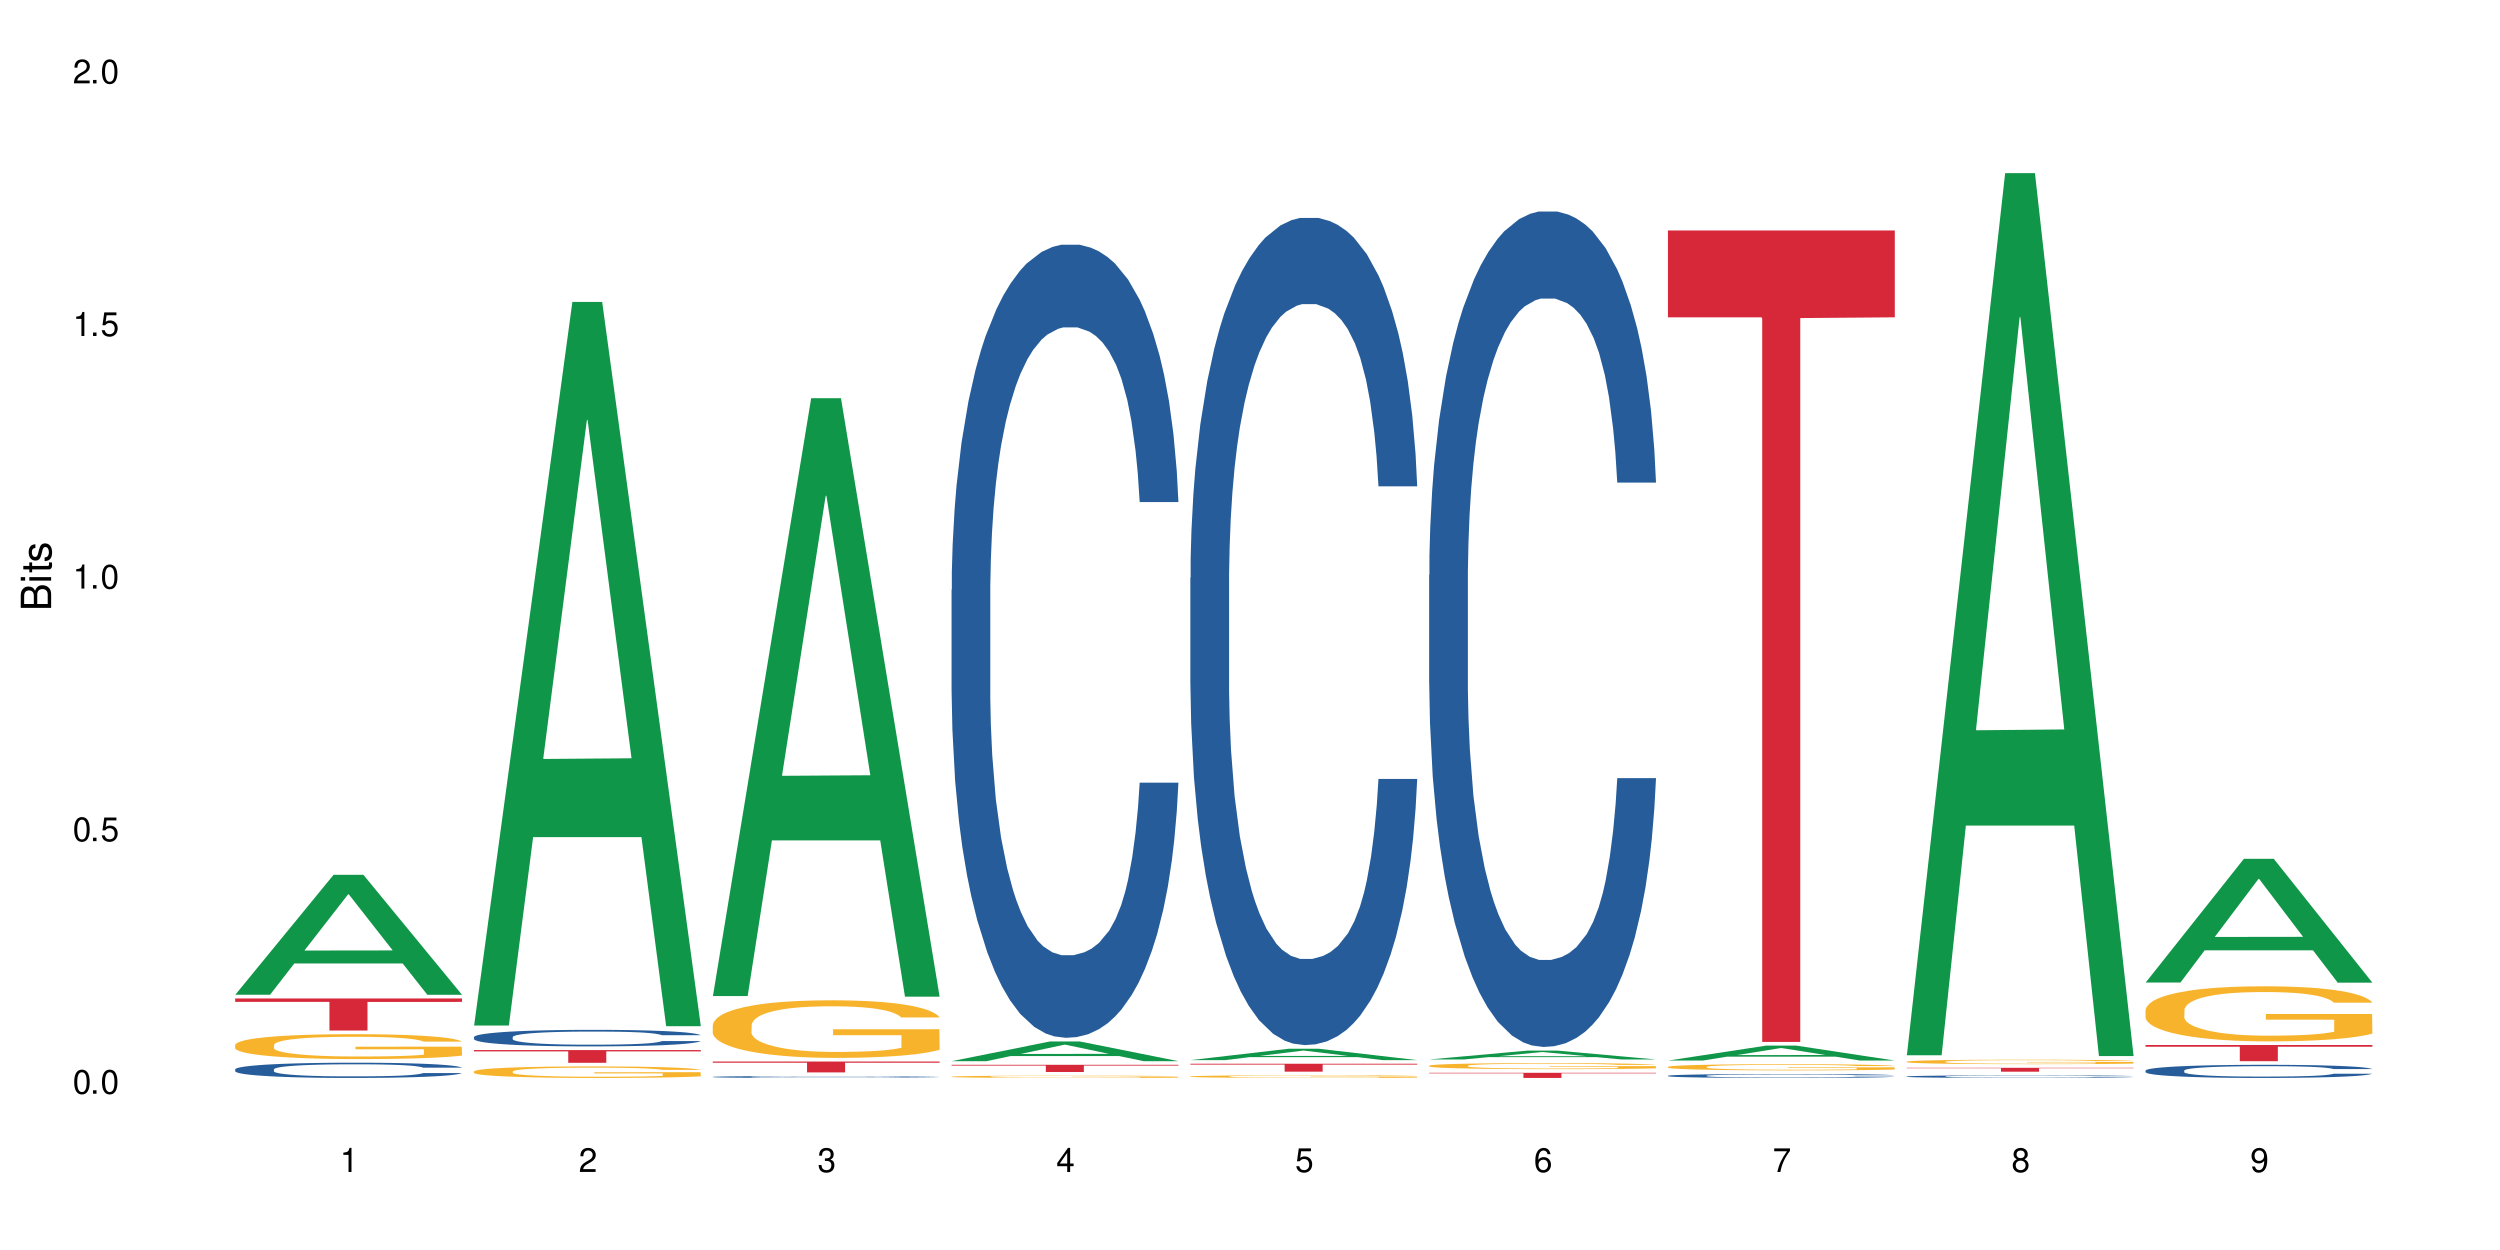 <?xml version="1.0" encoding="UTF-8"?>
<svg xmlns="http://www.w3.org/2000/svg" xmlns:xlink="http://www.w3.org/1999/xlink" width="720" height="360" viewBox="0 0 720 360">
<defs>
<g>
<g id="glyph-0-0">
</g>
<g id="glyph-0-1">
<path d="M 2.641 -6.938 C 2 -6.938 1.422 -6.656 1.078 -6.172 C 0.641 -5.562 0.406 -4.641 0.406 -3.359 C 0.406 -1.016 1.188 0.219 2.641 0.219 C 4.078 0.219 4.859 -1.016 4.859 -3.297 C 4.859 -4.641 4.656 -5.547 4.203 -6.172 C 3.844 -6.656 3.281 -6.938 2.641 -6.938 Z M 2.641 -6.188 C 3.547 -6.188 4 -5.25 4 -3.375 C 4 -1.406 3.562 -0.484 2.625 -0.484 C 1.734 -0.484 1.281 -1.438 1.281 -3.344 C 1.281 -5.25 1.734 -6.188 2.641 -6.188 Z M 2.641 -6.188 "/>
</g>
<g id="glyph-0-2">
<path d="M 1.828 -1 L 0.828 -1 L 0.828 0 L 1.828 0 Z M 1.828 -1 "/>
</g>
<g id="glyph-0-3">
<path d="M 4.562 -6.797 L 1.062 -6.797 L 0.547 -3.094 L 1.328 -3.094 C 1.719 -3.562 2.047 -3.734 2.578 -3.734 C 3.484 -3.734 4.062 -3.109 4.062 -2.094 C 4.062 -1.125 3.484 -0.531 2.578 -0.531 C 1.828 -0.531 1.375 -0.906 1.188 -1.672 L 0.328 -1.672 C 0.453 -1.109 0.547 -0.844 0.75 -0.594 C 1.125 -0.078 1.828 0.219 2.594 0.219 C 3.969 0.219 4.922 -0.781 4.922 -2.219 C 4.922 -3.562 4.031 -4.484 2.719 -4.484 C 2.25 -4.484 1.859 -4.359 1.469 -4.062 L 1.734 -5.969 L 4.562 -5.969 Z M 4.562 -6.797 "/>
</g>
<g id="glyph-0-4">
<path d="M 2.484 -4.938 L 2.484 0 L 3.328 0 L 3.328 -6.938 L 2.766 -6.938 C 2.469 -5.875 2.281 -5.734 0.984 -5.562 L 0.984 -4.938 Z M 2.484 -4.938 "/>
</g>
<g id="glyph-0-5">
<path d="M 4.859 -0.828 L 1.281 -0.828 C 1.359 -1.406 1.672 -1.781 2.5 -2.281 L 3.469 -2.828 C 4.406 -3.344 4.906 -4.062 4.906 -4.906 C 4.906 -5.484 4.672 -6.031 4.266 -6.406 C 3.859 -6.766 3.375 -6.938 2.719 -6.938 C 1.859 -6.938 1.219 -6.625 0.844 -6.031 C 0.609 -5.672 0.5 -5.234 0.484 -4.531 L 1.328 -4.531 C 1.359 -5.016 1.406 -5.281 1.531 -5.516 C 1.75 -5.938 2.188 -6.203 2.703 -6.203 C 3.469 -6.203 4.031 -5.641 4.031 -4.891 C 4.031 -4.344 3.719 -3.859 3.125 -3.516 L 2.234 -3 C 0.812 -2.172 0.406 -1.531 0.328 -0.016 L 4.859 -0.016 Z M 4.859 -0.828 "/>
</g>
<g id="glyph-0-6">
<path d="M 2.125 -3.188 L 2.578 -3.188 C 3.5 -3.188 3.984 -2.766 3.984 -1.922 C 3.984 -1.062 3.469 -0.531 2.594 -0.531 C 1.656 -0.531 1.203 -1 1.156 -2.016 L 0.312 -2.016 C 0.344 -1.453 0.438 -1.094 0.609 -0.781 C 0.953 -0.109 1.625 0.219 2.547 0.219 C 3.953 0.219 4.859 -0.625 4.859 -1.938 C 4.859 -2.828 4.516 -3.297 3.703 -3.594 C 4.344 -3.844 4.656 -4.328 4.656 -5.031 C 4.656 -6.219 3.875 -6.938 2.578 -6.938 C 1.203 -6.938 0.484 -6.172 0.453 -4.703 L 1.297 -4.703 C 1.312 -5.125 1.344 -5.359 1.453 -5.578 C 1.641 -5.969 2.062 -6.203 2.594 -6.203 C 3.344 -6.203 3.797 -5.75 3.797 -5 C 3.797 -4.516 3.609 -4.219 3.25 -4.047 C 3.016 -3.953 2.703 -3.922 2.125 -3.906 Z M 2.125 -3.188 "/>
</g>
<g id="glyph-0-7">
<path d="M 3.141 -1.672 L 3.141 0 L 3.984 0 L 3.984 -1.672 L 4.984 -1.672 L 4.984 -2.438 L 3.984 -2.438 L 3.984 -6.938 L 3.359 -6.938 L 0.266 -2.578 L 0.266 -1.672 Z M 3.141 -2.438 L 1 -2.438 L 3.141 -5.5 Z M 3.141 -2.438 "/>
</g>
<g id="glyph-0-8">
<path d="M 4.781 -5.125 C 4.609 -6.266 3.891 -6.938 2.844 -6.938 C 2.094 -6.938 1.422 -6.578 1.031 -5.953 C 0.594 -5.266 0.406 -4.422 0.406 -3.172 C 0.406 -2 0.578 -1.25 0.984 -0.641 C 1.359 -0.078 1.953 0.219 2.703 0.219 C 3.984 0.219 4.922 -0.75 4.922 -2.094 C 4.922 -3.375 4.062 -4.281 2.844 -4.281 C 2.172 -4.281 1.641 -4.031 1.281 -3.516 C 1.281 -5.234 1.828 -6.188 2.797 -6.188 C 3.391 -6.188 3.797 -5.797 3.938 -5.125 Z M 2.734 -3.531 C 3.547 -3.531 4.062 -2.953 4.062 -2.031 C 4.062 -1.156 3.484 -0.531 2.703 -0.531 C 1.922 -0.531 1.328 -1.188 1.328 -2.078 C 1.328 -2.938 1.906 -3.531 2.734 -3.531 Z M 2.734 -3.531 "/>
</g>
<g id="glyph-0-9">
<path d="M 4.984 -6.797 L 0.438 -6.797 L 0.438 -5.969 L 4.109 -5.969 C 2.5 -3.656 1.828 -2.234 1.328 0 L 2.219 0 C 2.594 -2.172 3.453 -4.047 4.984 -6.094 Z M 4.984 -6.797 "/>
</g>
<g id="glyph-0-10">
<path d="M 3.75 -3.656 C 4.469 -4.094 4.688 -4.438 4.688 -5.078 C 4.688 -6.172 3.844 -6.938 2.641 -6.938 C 1.438 -6.938 0.594 -6.172 0.594 -5.094 C 0.594 -4.438 0.812 -4.094 1.516 -3.656 C 0.734 -3.266 0.359 -2.703 0.359 -1.922 C 0.359 -0.656 1.281 0.219 2.641 0.219 C 3.984 0.219 4.922 -0.656 4.922 -1.922 C 4.922 -2.703 4.531 -3.266 3.75 -3.656 Z M 2.641 -6.188 C 3.359 -6.188 3.812 -5.75 3.812 -5.062 C 3.812 -4.406 3.344 -3.984 2.641 -3.984 C 1.922 -3.984 1.453 -4.406 1.453 -5.078 C 1.453 -5.75 1.922 -6.188 2.641 -6.188 Z M 2.641 -3.266 C 3.484 -3.266 4.062 -2.719 4.062 -1.906 C 4.062 -1.078 3.484 -0.531 2.625 -0.531 C 1.797 -0.531 1.219 -1.094 1.219 -1.906 C 1.219 -2.719 1.781 -3.266 2.641 -3.266 Z M 2.641 -3.266 "/>
</g>
<g id="glyph-0-11">
<path d="M 0.516 -1.578 C 0.672 -0.453 1.406 0.219 2.438 0.219 C 3.188 0.219 3.859 -0.141 4.266 -0.766 C 4.688 -1.453 4.891 -2.297 4.891 -3.547 C 4.891 -4.719 4.703 -5.453 4.312 -6.078 C 3.938 -6.641 3.344 -6.938 2.594 -6.938 C 1.297 -6.938 0.359 -5.969 0.359 -4.625 C 0.359 -3.344 1.234 -2.453 2.453 -2.453 C 3.094 -2.453 3.578 -2.672 4.016 -3.203 C 4 -1.484 3.469 -0.531 2.5 -0.531 C 1.906 -0.531 1.484 -0.906 1.359 -1.578 Z M 2.578 -6.203 C 3.375 -6.203 3.969 -5.531 3.969 -4.641 C 3.969 -3.797 3.391 -3.188 2.547 -3.188 C 1.734 -3.188 1.234 -3.766 1.234 -4.688 C 1.234 -5.562 1.797 -6.203 2.578 -6.203 Z M 2.578 -6.203 "/>
</g>
<g id="glyph-1-0">
</g>
<g id="glyph-1-1">
<path d="M 0 -0.953 L 0 -4.891 C 0 -5.719 -0.234 -6.344 -0.734 -6.797 C -1.188 -7.234 -1.812 -7.469 -2.5 -7.469 C -3.547 -7.469 -4.188 -7 -4.625 -5.875 C -4.984 -6.688 -5.625 -7.094 -6.531 -7.094 C -7.172 -7.094 -7.734 -6.859 -8.141 -6.391 C -8.562 -5.922 -8.75 -5.344 -8.75 -4.5 L -8.75 -0.953 Z M -4.984 -2.062 L -7.766 -2.062 L -7.766 -4.219 C -7.766 -4.844 -7.688 -5.203 -7.453 -5.5 C -7.219 -5.812 -6.859 -5.969 -6.375 -5.969 C -5.891 -5.969 -5.531 -5.812 -5.297 -5.5 C -5.062 -5.203 -4.984 -4.844 -4.984 -4.219 Z M -0.984 -2.062 L -4 -2.062 L -4 -4.781 C -4 -5.766 -3.438 -6.359 -2.484 -6.359 C -1.547 -6.359 -0.984 -5.766 -0.984 -4.781 Z M -0.984 -2.062 "/>
</g>
<g id="glyph-1-2">
<path d="M -6.281 -1.797 L -6.281 -0.797 L 0 -0.797 L 0 -1.797 Z M -8.75 -1.797 L -8.75 -0.797 L -7.484 -0.797 L -7.484 -1.797 Z M -8.75 -1.797 "/>
</g>
<g id="glyph-1-3">
<path d="M -6.281 -3.047 L -6.281 -2.016 L -8.016 -2.016 L -8.016 -1.016 L -6.281 -1.016 L -6.281 -0.172 L -5.469 -0.172 L -5.469 -1.016 L -0.719 -1.016 C -0.078 -1.016 0.281 -1.453 0.281 -2.234 C 0.281 -2.5 0.25 -2.719 0.188 -3.047 L -0.641 -3.047 C -0.609 -2.906 -0.594 -2.766 -0.594 -2.562 C -0.594 -2.141 -0.719 -2.016 -1.156 -2.016 L -5.469 -2.016 L -5.469 -3.047 Z M -6.281 -3.047 "/>
</g>
<g id="glyph-1-4">
<path d="M -4.531 -5.25 C -5.766 -5.25 -6.469 -4.422 -6.469 -2.969 C -6.469 -1.516 -5.719 -0.562 -4.547 -0.562 C -3.562 -0.562 -3.094 -1.062 -2.734 -2.562 L -2.516 -3.484 C -2.344 -4.188 -2.094 -4.469 -1.641 -4.469 C -1.047 -4.469 -0.641 -3.875 -0.641 -3 C -0.641 -2.453 -0.797 -2 -1.062 -1.75 C -1.25 -1.594 -1.422 -1.531 -1.875 -1.469 L -1.875 -0.406 C -0.422 -0.453 0.281 -1.266 0.281 -2.922 C 0.281 -4.5 -0.5 -5.516 -1.719 -5.516 C -2.656 -5.516 -3.172 -4.984 -3.469 -3.734 L -3.703 -2.766 C -3.891 -1.953 -4.156 -1.609 -4.594 -1.609 C -5.188 -1.609 -5.547 -2.125 -5.547 -2.938 C -5.547 -3.75 -5.203 -4.172 -4.531 -4.203 Z M -4.531 -5.25 "/>
</g>
</g>
</defs>
<rect x="-72" y="-36" width="864" height="432" fill="rgb(100%, 100%, 100%)" fill-opacity="1"/>
<path fill-rule="nonzero" fill="rgb(6.275%, 58.824%, 28.235%)" fill-opacity="1" d="M 67.73 286.477 L 67.801 286.445 L 96.07 251.941 L 104.656 251.941 L 133.066 286.508 L 123.082 286.508 L 115.965 277.484 L 84.762 277.484 L 77.781 286.477 L 67.73 286.477 L 87.766 273.754 L 113.102 273.719 L 100.469 257.59 L 100.328 257.555 L 100.188 257.652 L 87.695 273.719 L 87.766 273.754 Z M 67.73 286.477 "/>
<path fill-rule="nonzero" fill="rgb(14.51%, 36.078%, 60%)" fill-opacity="1" d="M 67.73 307.973 L 67.812 307.969 L 67.812 307.871 L 68.051 307.719 L 68.605 307.527 L 69.164 307.395 L 70.598 307.156 L 72.59 306.93 L 74.664 306.754 L 76.176 306.648 L 77.531 306.566 L 80.637 306.418 L 82.629 306.344 L 84.781 306.273 L 87.41 306.207 L 89.324 306.168 L 93.625 306.102 L 96.812 306.074 L 99.281 306.062 L 104.621 306.062 L 107.809 306.078 L 110.117 306.098 L 112.668 306.129 L 114.82 306.168 L 118.562 306.254 L 121.91 306.367 L 123.426 306.43 L 125.816 306.555 L 127.648 306.676 L 128.922 306.781 L 130.355 306.93 L 131.629 307.109 L 132.586 307.312 L 133.066 307.484 L 121.91 307.484 L 121.352 307.324 L 120.715 307.203 L 119.52 307.035 L 118.324 306.922 L 116.652 306.805 L 115.137 306.727 L 113.066 306.652 L 111.234 306.605 L 109.32 306.566 L 107.488 306.543 L 103.984 306.52 L 99.922 306.52 L 98.406 306.527 L 95.297 306.559 L 93.625 306.586 L 91.234 306.645 L 89.562 306.695 L 87.57 306.777 L 86.215 306.844 L 84.543 306.949 L 83.348 307.039 L 81.992 307.172 L 81.195 307.273 L 80.48 307.387 L 79.84 307.52 L 79.363 307.66 L 79.043 307.809 L 78.887 307.953 L 78.887 308.574 L 79.043 308.719 L 79.441 308.887 L 80.48 309.129 L 81.992 309.344 L 83.746 309.512 L 85.418 309.633 L 86.375 309.688 L 87.648 309.754 L 89.641 309.832 L 92.512 309.914 L 94.184 309.945 L 96.734 309.977 L 99.363 309.992 L 102.867 309.992 L 105.977 309.977 L 108.047 309.957 L 110.199 309.926 L 113.145 309.855 L 114.98 309.793 L 116.57 309.715 L 117.766 309.641 L 118.562 309.574 L 119.758 309.453 L 120.715 309.316 L 121.434 309.176 L 121.91 309.039 L 133.066 309.039 L 132.586 309.199 L 131.871 309.355 L 131.152 309.473 L 130.039 309.613 L 128.762 309.734 L 126.93 309.875 L 125.418 309.969 L 123.426 310.07 L 121.59 310.145 L 119.602 310.215 L 116.652 310.293 L 114.738 310.332 L 112.668 310.371 L 110.199 310.402 L 107.09 310.43 L 103.746 310.445 L 100.637 310.449 L 97.289 310.441 L 94.82 310.426 L 91.555 310.391 L 87.492 310.316 L 84.543 310.242 L 82.23 310.164 L 80.238 310.086 L 78.008 309.977 L 75.141 309.801 L 73.387 309.664 L 72.191 309.551 L 70.84 309.395 L 69.883 309.254 L 68.766 309.031 L 67.969 308.746 L 67.73 308.523 Z M 67.73 307.973 "/>
<path fill-rule="nonzero" fill="rgb(96.863%, 70.196%, 16.863%)" fill-opacity="1" d="M 67.73 300.918 L 67.812 300.91 L 67.812 300.777 L 68.129 300.484 L 68.926 300.078 L 69.961 299.746 L 71.078 299.48 L 71.793 299.344 L 72.988 299.148 L 74.023 299.004 L 76.656 298.711 L 80 298.434 L 81.832 298.316 L 83.906 298.207 L 86.852 298.082 L 88.207 298.035 L 92.352 297.93 L 97.051 297.863 L 102.23 297.844 L 104.621 297.852 L 107.887 297.879 L 112.348 297.949 L 114.898 298.016 L 116.891 298.082 L 118.961 298.168 L 121.512 298.297 L 123.902 298.453 L 125.816 298.613 L 127.727 298.809 L 129.32 299.016 L 130.676 299.246 L 131.871 299.523 L 132.586 299.75 L 133.066 299.98 L 121.988 299.98 L 121.352 299.75 L 120.637 299.574 L 119.441 299.359 L 118.246 299.199 L 117.051 299.078 L 114.82 298.906 L 112.906 298.801 L 110.516 298.711 L 108.207 298.652 L 105.578 298.613 L 103.984 298.598 L 99.762 298.598 L 95.938 298.645 L 93.707 298.695 L 92.113 298.75 L 89.879 298.848 L 88.527 298.926 L 87.73 298.977 L 85.34 299.18 L 83.746 299.363 L 82.871 299.488 L 81.754 299.684 L 80.957 299.863 L 80.082 300.125 L 79.602 300.32 L 78.965 300.766 L 78.887 301.945 L 79.125 302.195 L 79.602 302.461 L 80.238 302.699 L 81.195 302.945 L 82.152 303.137 L 83.824 303.391 L 85.258 303.562 L 86.375 303.672 L 88.527 303.852 L 89.402 303.91 L 91.473 304.027 L 93.625 304.117 L 96.254 304.199 L 98.246 304.238 L 101.434 304.27 L 105.496 304.27 L 110.277 304.23 L 113.305 304.176 L 115.379 304.125 L 116.73 304.078 L 118.406 304.008 L 119.602 303.941 L 120.715 303.871 L 122.07 303.758 L 122.07 302.195 L 102.391 302.188 L 102.391 301.453 L 132.984 301.445 L 133.066 304.008 L 131.391 304.184 L 129.32 304.355 L 127.328 304.484 L 125.258 304.598 L 122.309 304.723 L 119.918 304.801 L 116.254 304.891 L 112.906 304.949 L 109.402 304.988 L 106.293 305.008 L 102.629 305.016 L 99.363 305.004 L 95.855 304.965 L 93.066 304.91 L 90.52 304.844 L 87.969 304.762 L 84.781 304.621 L 82.711 304.512 L 80.559 304.375 L 78.406 304.211 L 76.496 304.035 L 75.219 303.895 L 73.945 303.738 L 72.59 303.543 L 71.316 303.32 L 70.359 303.117 L 69.484 302.887 L 68.848 302.672 L 68.211 302.375 L 67.891 302.141 L 67.73 301.938 Z M 67.73 300.918 "/>
<path fill-rule="nonzero" fill="rgb(83.922%, 15.686%, 22.353%)" fill-opacity="1" d="M 67.73 287.555 L 133.066 287.555 L 133.066 288.547 L 105.836 288.555 L 105.836 296.797 L 94.879 296.797 L 94.879 288.562 L 94.723 288.547 L 67.73 288.547 Z M 67.73 287.555 "/>
<path fill-rule="nonzero" fill="rgb(6.275%, 58.824%, 28.235%)" fill-opacity="1" d="M 136.504 295.355 L 136.574 295.16 L 164.844 86.957 L 173.43 86.957 L 201.836 295.551 L 191.855 295.551 L 184.738 241.102 L 153.535 241.102 L 146.555 295.355 L 136.504 295.355 L 156.535 218.578 L 181.875 218.383 L 169.242 121.039 L 169.102 120.844 L 168.961 121.43 L 156.469 218.383 L 156.535 218.578 Z M 136.504 295.355 "/>
<path fill-rule="nonzero" fill="rgb(14.51%, 36.078%, 60%)" fill-opacity="1" d="M 136.504 298.672 L 136.582 298.668 L 136.582 298.562 L 136.824 298.398 L 137.379 298.188 L 137.938 298.043 L 139.371 297.785 L 141.363 297.539 L 143.434 297.348 L 144.949 297.234 L 146.305 297.145 L 149.41 296.984 L 151.402 296.902 L 153.555 296.828 L 156.184 296.754 L 158.098 296.711 L 162.398 296.641 L 165.586 296.609 L 168.055 296.598 L 173.395 296.598 L 176.582 296.613 L 178.891 296.637 L 181.441 296.672 L 183.594 296.711 L 187.336 296.805 L 190.684 296.93 L 192.195 296.996 L 194.586 297.133 L 196.418 297.262 L 197.695 297.375 L 199.129 297.539 L 200.402 297.734 L 201.359 297.957 L 201.836 298.145 L 190.684 298.145 L 190.125 297.969 L 189.488 297.836 L 188.293 297.656 L 187.098 297.531 L 185.426 297.402 L 183.91 297.32 L 181.84 297.238 L 180.008 297.184 L 178.094 297.145 L 176.262 297.121 L 172.758 297.094 L 168.691 297.094 L 167.18 297.102 L 164.07 297.137 L 162.398 297.168 L 160.008 297.23 L 158.336 297.285 L 156.344 297.371 L 154.988 297.445 L 153.316 297.559 L 152.121 297.66 L 150.766 297.805 L 149.969 297.914 L 149.25 298.035 L 148.613 298.18 L 148.137 298.332 L 147.816 298.492 L 147.66 298.648 L 147.66 299.324 L 147.816 299.48 L 148.215 299.664 L 149.25 299.93 L 150.766 300.16 L 152.52 300.344 L 154.191 300.477 L 155.148 300.535 L 156.422 300.605 L 158.414 300.695 L 161.281 300.781 L 162.957 300.816 L 165.504 300.852 L 168.137 300.867 L 171.641 300.867 L 174.746 300.852 L 176.82 300.828 L 178.973 300.793 L 181.918 300.719 L 183.75 300.648 L 185.344 300.566 L 186.539 300.484 L 187.336 300.414 L 188.531 300.281 L 189.488 300.133 L 190.203 299.98 L 190.684 299.832 L 201.836 299.832 L 201.359 300.004 L 200.645 300.176 L 199.926 300.301 L 198.809 300.453 L 197.535 300.59 L 195.703 300.742 L 194.188 300.84 L 192.195 300.949 L 190.363 301.035 L 188.371 301.109 L 185.426 301.195 L 183.512 301.238 L 181.441 301.277 L 178.973 301.312 L 175.863 301.344 L 172.516 301.359 L 169.41 301.363 L 166.062 301.355 L 163.594 301.34 L 160.328 301.301 L 156.262 301.223 L 153.316 301.137 L 151.004 301.055 L 149.012 300.969 L 146.781 300.852 L 143.914 300.66 L 142.16 300.512 L 140.965 300.387 L 139.609 300.219 L 138.656 300.066 L 137.539 299.82 L 136.742 299.512 L 136.504 299.273 Z M 136.504 298.672 "/>
<path fill-rule="nonzero" fill="rgb(96.863%, 70.196%, 16.863%)" fill-opacity="1" d="M 136.504 308.555 L 136.582 308.551 L 136.582 308.492 L 136.902 308.355 L 137.699 308.168 L 138.734 308.012 L 139.852 307.891 L 140.566 307.828 L 141.762 307.738 L 142.797 307.672 L 145.426 307.535 L 148.773 307.406 L 150.605 307.352 L 152.68 307.301 L 155.625 307.246 L 156.98 307.223 L 161.125 307.176 L 165.824 307.145 L 171.004 307.137 L 173.395 307.137 L 176.66 307.152 L 181.121 307.184 L 183.672 307.215 L 185.664 307.246 L 187.734 307.285 L 190.285 307.344 L 192.676 307.418 L 194.586 307.488 L 196.5 307.582 L 198.094 307.676 L 199.449 307.785 L 200.645 307.91 L 201.359 308.016 L 201.836 308.121 L 190.762 308.121 L 190.125 308.016 L 189.41 307.934 L 188.215 307.836 L 187.02 307.762 L 185.824 307.703 L 183.594 307.625 L 181.68 307.578 L 179.289 307.535 L 176.98 307.508 L 174.348 307.488 L 172.758 307.484 L 168.535 307.484 L 164.707 307.504 L 162.477 307.527 L 160.883 307.555 L 158.652 307.598 L 157.301 307.637 L 156.504 307.66 L 154.113 307.754 L 152.52 307.836 L 151.641 307.895 L 150.527 307.984 L 149.73 308.066 L 148.852 308.188 L 148.375 308.281 L 147.738 308.484 L 147.66 309.031 L 147.898 309.145 L 148.375 309.27 L 149.012 309.379 L 149.969 309.492 L 150.926 309.582 L 152.598 309.699 L 154.031 309.777 L 155.148 309.828 L 157.301 309.91 L 158.176 309.938 L 160.246 309.992 L 162.398 310.035 L 165.027 310.07 L 167.02 310.09 L 170.207 310.105 L 174.27 310.105 L 179.051 310.086 L 182.078 310.062 L 184.148 310.039 L 185.504 310.016 L 187.176 309.984 L 188.371 309.953 L 189.488 309.922 L 190.844 309.867 L 190.844 309.145 L 171.164 309.141 L 171.164 308.805 L 201.758 308.801 L 201.836 309.984 L 200.164 310.066 L 198.094 310.145 L 196.102 310.203 L 194.031 310.258 L 191.082 310.312 L 188.691 310.352 L 185.027 310.391 L 181.68 310.418 L 178.176 310.438 L 175.066 310.445 L 171.402 310.449 L 168.137 310.445 L 164.629 310.426 L 161.84 310.402 L 159.289 310.371 L 156.742 310.332 L 153.555 310.27 L 151.484 310.215 L 149.332 310.152 L 147.18 310.078 L 145.27 309.996 L 143.992 309.934 L 142.719 309.859 L 141.363 309.77 L 140.09 309.664 L 139.133 309.57 L 138.258 309.465 L 137.617 309.367 L 136.98 309.23 L 136.664 309.121 L 136.504 309.027 Z M 136.504 308.555 "/>
<path fill-rule="nonzero" fill="rgb(83.922%, 15.686%, 22.353%)" fill-opacity="1" d="M 136.504 302.41 L 201.836 302.41 L 201.836 302.805 L 174.609 302.809 L 174.609 306.09 L 163.652 306.09 L 163.652 302.812 L 163.496 302.805 L 136.504 302.805 Z M 136.504 302.41 "/>
<path fill-rule="nonzero" fill="rgb(6.275%, 58.824%, 28.235%)" fill-opacity="1" d="M 205.277 286.875 L 205.348 286.715 L 233.617 114.676 L 242.203 114.676 L 270.609 287.035 L 260.629 287.035 L 253.508 242.043 L 222.309 242.043 L 215.328 286.875 L 205.277 286.875 L 225.309 223.434 L 250.648 223.27 L 238.012 142.836 L 237.875 142.676 L 237.734 143.16 L 225.238 223.27 L 225.309 223.434 Z M 205.277 286.875 "/>
<path fill-rule="nonzero" fill="rgb(14.51%, 36.078%, 60%)" fill-opacity="1" d="M 205.277 310.141 L 205.355 310.141 L 205.355 310.129 L 205.594 310.109 L 206.152 310.086 L 206.711 310.07 L 208.145 310.039 L 210.137 310.012 L 212.207 309.988 L 213.723 309.977 L 215.078 309.965 L 218.184 309.949 L 220.176 309.938 L 222.328 309.93 L 224.957 309.922 L 226.867 309.918 L 231.172 309.91 L 234.359 309.906 L 236.828 309.902 L 242.168 309.902 L 245.352 309.906 L 247.664 309.906 L 250.215 309.91 L 252.363 309.918 L 256.109 309.926 L 259.457 309.941 L 260.969 309.949 L 263.359 309.965 L 265.191 309.98 L 266.469 309.992 L 267.902 310.012 L 269.176 310.035 L 270.133 310.059 L 270.609 310.082 L 259.457 310.082 L 258.898 310.062 L 258.262 310.047 L 257.066 310.023 L 255.871 310.012 L 254.195 309.996 L 252.684 309.988 L 250.613 309.977 L 248.777 309.973 L 246.867 309.965 L 245.035 309.965 L 241.527 309.961 L 235.953 309.961 L 232.844 309.965 L 231.172 309.969 L 228.781 309.977 L 227.109 309.984 L 225.117 309.992 L 223.762 310 L 222.09 310.016 L 220.895 310.027 L 219.539 310.043 L 218.742 310.055 L 218.023 310.07 L 217.387 310.086 L 216.91 310.102 L 216.59 310.121 L 216.43 310.141 L 216.43 310.215 L 216.59 310.234 L 216.988 310.254 L 218.023 310.285 L 219.539 310.312 L 221.293 310.332 L 222.965 310.348 L 223.922 310.355 L 225.195 310.363 L 227.188 310.371 L 230.055 310.383 L 231.73 310.387 L 234.277 310.391 L 236.906 310.395 L 240.414 310.395 L 243.52 310.391 L 245.594 310.387 L 247.742 310.383 L 250.691 310.375 L 252.523 310.367 L 254.117 310.359 L 256.109 310.34 L 257.305 310.324 L 258.262 310.309 L 258.977 310.293 L 259.457 310.273 L 270.609 310.273 L 270.133 310.293 L 269.414 310.312 L 268.699 310.328 L 267.582 310.344 L 266.309 310.359 L 264.477 310.379 L 262.961 310.391 L 260.969 310.402 L 259.137 310.41 L 257.145 310.422 L 254.195 310.43 L 252.285 310.434 L 250.215 310.441 L 247.742 310.445 L 244.637 310.449 L 234.836 310.449 L 232.367 310.445 L 229.098 310.441 L 225.035 310.434 L 222.09 310.426 L 219.777 310.414 L 217.785 310.406 L 215.555 310.391 L 212.688 310.367 L 210.934 310.352 L 209.738 310.34 L 208.383 310.32 L 207.426 310.301 L 206.312 310.273 L 205.516 310.238 L 205.277 310.211 Z M 205.277 310.141 "/>
<path fill-rule="nonzero" fill="rgb(96.863%, 70.196%, 16.863%)" fill-opacity="1" d="M 205.277 295.191 L 205.355 295.176 L 205.355 294.871 L 205.676 294.191 L 206.473 293.25 L 207.508 292.477 L 208.621 291.871 L 209.34 291.555 L 210.535 291.098 L 211.57 290.766 L 214.199 290.082 L 217.547 289.445 L 219.379 289.176 L 221.449 288.918 L 224.398 288.629 L 225.754 288.523 L 229.895 288.281 L 234.598 288.129 L 239.777 288.082 L 242.168 288.098 L 245.434 288.16 L 249.895 288.324 L 252.445 288.477 L 254.438 288.629 L 256.508 288.824 L 259.059 289.129 L 261.449 289.492 L 263.359 289.855 L 265.273 290.312 L 266.867 290.797 L 268.219 291.324 L 269.414 291.961 L 270.133 292.492 L 270.609 293.023 L 259.535 293.023 L 258.898 292.492 L 258.18 292.082 L 256.984 291.582 L 255.789 291.219 L 254.594 290.934 L 252.363 290.539 L 250.453 290.297 L 248.062 290.082 L 245.75 289.945 L 243.121 289.855 L 241.527 289.824 L 237.305 289.824 L 233.48 289.934 L 231.25 290.055 L 229.656 290.176 L 227.426 290.402 L 226.07 290.582 L 225.273 290.703 L 222.883 291.176 L 221.293 291.598 L 220.414 291.887 L 219.301 292.34 L 218.504 292.75 L 217.625 293.355 L 217.148 293.812 L 216.512 294.84 L 216.43 297.57 L 216.672 298.145 L 217.148 298.766 L 217.785 299.312 L 218.742 299.887 L 219.699 300.328 L 221.371 300.918 L 222.805 301.312 L 223.922 301.57 L 226.07 301.98 L 226.949 302.117 L 229.02 302.387 L 231.172 302.602 L 233.801 302.781 L 235.793 302.871 L 238.98 302.949 L 243.043 302.949 L 247.824 302.859 L 250.852 302.738 L 252.922 302.617 L 254.277 302.508 L 255.949 302.344 L 257.145 302.191 L 258.262 302.023 L 259.613 301.766 L 259.613 298.145 L 239.934 298.129 L 239.934 296.434 L 270.531 296.418 L 270.609 302.344 L 268.938 302.75 L 266.867 303.145 L 264.875 303.449 L 262.801 303.707 L 259.855 303.996 L 257.465 304.176 L 253.801 304.387 L 250.453 304.523 L 246.945 304.617 L 243.84 304.66 L 240.176 304.676 L 236.906 304.645 L 233.402 304.555 L 230.613 304.434 L 228.062 304.281 L 225.516 304.086 L 222.328 303.766 L 220.254 303.508 L 218.105 303.191 L 215.953 302.812 L 214.039 302.402 L 212.766 302.086 L 211.492 301.723 L 210.137 301.266 L 208.863 300.75 L 207.906 300.281 L 207.027 299.75 L 206.391 299.25 L 205.754 298.57 L 205.438 298.023 L 205.277 297.555 Z M 205.277 295.191 "/>
<path fill-rule="nonzero" fill="rgb(83.922%, 15.686%, 22.353%)" fill-opacity="1" d="M 205.277 305.723 L 270.609 305.723 L 270.609 306.059 L 243.383 306.062 L 243.383 308.855 L 232.426 308.855 L 232.426 306.062 L 232.266 306.059 L 205.277 306.059 Z M 205.277 305.723 "/>
<path fill-rule="nonzero" fill="rgb(6.275%, 58.824%, 28.235%)" fill-opacity="1" d="M 274.051 305.617 L 274.117 305.613 L 302.387 299.941 L 310.973 299.941 L 339.383 305.621 L 329.402 305.621 L 322.281 304.141 L 291.082 304.141 L 284.102 305.617 L 274.051 305.617 L 294.082 303.527 L 319.422 303.52 L 306.785 300.867 L 306.645 300.863 L 306.508 300.879 L 294.012 303.52 L 294.082 303.527 Z M 274.051 305.617 "/>
<path fill-rule="nonzero" fill="rgb(14.51%, 36.078%, 60%)" fill-opacity="1" d="M 274.051 169.863 L 274.129 169.656 L 274.129 164.645 L 274.367 156.711 L 274.926 146.691 L 275.484 139.801 L 276.918 127.48 L 278.91 115.582 L 280.98 106.395 L 282.496 100.965 L 283.848 96.789 L 286.957 89.066 L 288.949 85.098 L 291.102 81.551 L 293.73 78 L 295.641 75.91 L 299.945 72.57 L 303.129 71.109 L 305.602 70.484 L 310.938 70.484 L 314.125 71.32 L 316.438 72.363 L 318.984 74.031 L 321.137 75.91 L 324.883 80.504 L 328.23 86.352 L 329.742 89.691 L 332.133 96.164 L 333.965 102.426 L 335.238 107.855 L 336.676 115.582 L 337.949 124.977 L 338.906 135.625 L 339.383 144.602 L 328.23 144.602 L 327.672 136.25 L 327.035 129.777 L 325.84 121.219 L 324.645 115.164 L 322.969 109.109 L 321.457 105.141 L 319.383 101.176 L 317.551 98.668 L 315.641 96.789 L 313.809 95.539 L 310.301 94.285 L 306.238 94.285 L 304.723 94.703 L 301.617 96.371 L 299.945 97.836 L 297.555 100.758 L 295.879 103.473 L 293.887 107.648 L 292.535 111.195 L 290.859 116.625 L 289.664 121.426 L 288.312 128.316 L 287.516 133.535 L 286.797 139.383 L 286.16 146.273 L 285.684 153.578 L 285.363 161.305 L 285.203 168.82 L 285.203 201.184 L 285.363 208.699 L 285.762 217.469 L 286.797 230.203 L 288.312 241.27 L 290.062 250.039 L 291.738 256.301 L 292.691 259.227 L 293.969 262.566 L 295.961 266.742 L 298.828 270.918 L 300.5 272.586 L 303.051 274.258 L 305.68 275.094 L 309.188 275.094 L 312.293 274.258 L 314.363 273.215 L 316.516 271.543 L 319.465 267.992 L 321.297 264.652 L 322.891 260.688 L 324.086 256.719 L 324.883 253.379 L 326.078 246.906 L 327.035 239.809 L 327.75 232.5 L 328.23 225.402 L 339.383 225.402 L 338.906 233.754 L 338.188 241.895 L 337.473 247.949 L 336.355 255.258 L 335.082 261.73 L 333.25 269.039 L 331.734 273.84 L 329.742 279.059 L 327.91 283.027 L 325.918 286.574 L 322.969 290.75 L 321.059 292.84 L 318.984 294.719 L 316.516 296.387 L 313.41 297.852 L 310.062 298.684 L 306.957 298.895 L 303.609 298.477 L 301.141 297.641 L 297.871 295.762 L 293.809 292.004 L 290.859 288.039 L 288.551 284.07 L 286.559 279.895 L 284.328 274.258 L 281.457 265.07 L 279.707 257.973 L 278.512 252.125 L 277.156 243.984 L 276.199 236.676 L 275.086 224.984 L 274.289 210.16 L 274.051 198.676 Z M 274.051 169.863 "/>
<path fill-rule="nonzero" fill="rgb(96.863%, 70.196%, 16.863%)" fill-opacity="1" d="M 274.051 310.074 L 274.129 310.07 L 274.129 310.059 L 274.449 310.031 L 275.246 309.996 L 276.281 309.965 L 277.395 309.941 L 278.113 309.93 L 279.309 309.91 L 280.344 309.895 L 282.973 309.871 L 286.32 309.844 L 288.152 309.832 L 290.223 309.824 L 293.172 309.812 L 294.527 309.809 L 298.668 309.797 L 303.371 309.793 L 308.547 309.789 L 310.938 309.789 L 314.207 309.793 L 318.668 309.801 L 321.219 309.805 L 323.207 309.812 L 325.281 309.82 L 327.832 309.832 L 330.219 309.848 L 332.133 309.859 L 334.043 309.879 L 335.637 309.898 L 336.992 309.918 L 338.188 309.945 L 338.906 309.965 L 339.383 309.984 L 328.309 309.984 L 327.672 309.965 L 326.953 309.949 L 325.758 309.93 L 324.562 309.914 L 323.367 309.902 L 321.137 309.887 L 319.227 309.879 L 316.836 309.871 L 314.523 309.863 L 311.895 309.859 L 306.078 309.859 L 302.254 309.863 L 300.023 309.867 L 298.43 309.871 L 296.199 309.883 L 294.844 309.891 L 294.047 309.895 L 291.656 309.914 L 290.062 309.93 L 289.188 309.941 L 288.07 309.961 L 287.273 309.977 L 286.398 310 L 285.922 310.02 L 285.285 310.059 L 285.203 310.168 L 285.441 310.191 L 285.922 310.215 L 286.559 310.238 L 287.516 310.258 L 288.469 310.277 L 290.145 310.301 L 291.578 310.316 L 292.691 310.328 L 294.844 310.344 L 295.723 310.348 L 297.793 310.359 L 299.945 310.367 L 302.574 310.375 L 304.566 310.379 L 307.75 310.383 L 311.816 310.383 L 316.598 310.379 L 319.625 310.371 L 321.695 310.367 L 323.051 310.363 L 324.723 310.355 L 325.918 310.352 L 327.035 310.344 L 328.387 310.336 L 328.387 310.191 L 308.707 310.188 L 308.707 310.121 L 339.305 310.121 L 339.383 310.355 L 337.711 310.375 L 335.637 310.391 L 333.645 310.402 L 331.574 310.41 L 328.625 310.422 L 326.238 310.43 L 322.57 310.438 L 319.227 310.445 L 315.719 310.449 L 305.68 310.449 L 302.176 310.445 L 299.387 310.441 L 294.285 310.426 L 291.102 310.414 L 289.027 310.402 L 286.875 310.391 L 284.727 310.375 L 282.812 310.359 L 281.539 310.348 L 280.266 310.332 L 278.91 310.312 L 277.633 310.293 L 276.68 310.273 L 275.801 310.254 L 275.164 310.234 L 274.527 310.207 L 274.207 310.184 L 274.051 310.168 Z M 274.051 310.074 "/>
<path fill-rule="nonzero" fill="rgb(83.922%, 15.686%, 22.353%)" fill-opacity="1" d="M 274.051 306.668 L 339.383 306.668 L 339.383 306.891 L 312.152 306.895 L 312.152 308.742 L 301.199 308.742 L 301.199 306.895 L 301.039 306.891 L 274.051 306.891 Z M 274.051 306.668 "/>
<path fill-rule="nonzero" fill="rgb(6.275%, 58.824%, 28.235%)" fill-opacity="1" d="M 342.82 305.312 L 342.891 305.312 L 371.16 302.035 L 379.746 302.035 L 408.156 305.316 L 398.176 305.316 L 391.055 304.461 L 359.852 304.461 L 352.875 305.312 L 342.82 305.312 L 362.855 304.105 L 388.191 304.102 L 375.559 302.574 L 375.418 302.57 L 375.281 302.578 L 362.785 304.102 L 362.855 304.105 Z M 342.82 305.312 "/>
<path fill-rule="nonzero" fill="rgb(14.51%, 36.078%, 60%)" fill-opacity="1" d="M 342.82 166.418 L 342.902 166.203 L 342.902 160.977 L 343.141 152.703 L 343.699 142.25 L 344.258 135.062 L 345.691 122.215 L 347.684 109.805 L 349.754 100.223 L 351.266 94.562 L 352.621 90.207 L 355.73 82.148 L 357.723 78.012 L 359.871 74.312 L 362.5 70.609 L 364.414 68.43 L 368.715 64.949 L 371.902 63.422 L 374.375 62.77 L 379.711 62.77 L 382.898 63.641 L 385.211 64.73 L 387.758 66.473 L 389.91 68.43 L 393.656 73.223 L 397 79.32 L 398.516 82.805 L 400.906 89.555 L 402.738 96.086 L 404.012 101.746 L 405.445 109.805 L 406.723 119.602 L 407.68 130.707 L 408.156 140.07 L 397 140.07 L 396.445 131.363 L 395.805 124.609 L 394.609 115.684 L 393.414 109.367 L 391.742 103.055 L 390.23 98.918 L 388.156 94.781 L 386.324 92.168 L 384.414 90.207 L 382.578 88.898 L 379.074 87.594 L 375.012 87.594 L 373.496 88.027 L 370.391 89.77 L 368.715 91.297 L 366.324 94.344 L 364.652 97.176 L 362.66 101.531 L 361.305 105.23 L 359.633 110.895 L 358.438 115.902 L 357.082 123.086 L 356.285 128.531 L 355.57 134.629 L 354.934 141.812 L 354.453 149.434 L 354.137 157.492 L 353.977 165.332 L 353.977 199.082 L 354.137 206.922 L 354.535 216.066 L 355.57 229.352 L 357.082 240.891 L 358.836 250.035 L 360.508 256.57 L 361.465 259.617 L 362.742 263.102 L 364.734 267.457 L 367.602 271.812 L 369.273 273.555 L 371.824 275.297 L 374.453 276.168 L 377.957 276.168 L 381.066 275.297 L 383.137 274.207 L 385.289 272.465 L 388.238 268.762 L 390.07 265.277 L 391.664 261.141 L 392.859 257.004 L 393.656 253.52 L 394.852 246.77 L 395.805 239.367 L 396.523 231.746 L 397 224.34 L 408.156 224.34 L 407.68 233.051 L 406.961 241.543 L 406.242 247.859 L 405.129 255.48 L 403.852 262.23 L 402.02 269.852 L 400.508 274.859 L 398.516 280.305 L 396.684 284.441 L 394.691 288.141 L 391.742 292.496 L 389.832 294.676 L 387.758 296.637 L 385.289 298.375 L 382.18 299.902 L 378.836 300.773 L 375.727 300.988 L 372.383 300.555 L 369.91 299.684 L 366.645 297.723 L 362.582 293.805 L 359.633 289.668 L 357.324 285.531 L 355.332 281.176 L 353.102 275.297 L 350.23 265.715 L 348.48 258.312 L 347.285 252.215 L 345.93 243.723 L 344.973 236.102 L 343.859 223.906 L 343.062 208.445 L 342.82 196.469 Z M 342.82 166.418 "/>
<path fill-rule="nonzero" fill="rgb(96.863%, 70.196%, 16.863%)" fill-opacity="1" d="M 342.82 310.012 L 342.902 310.012 L 342.902 309.996 L 343.219 309.965 L 344.016 309.922 L 345.051 309.887 L 346.168 309.859 L 346.887 309.844 L 348.082 309.824 L 349.117 309.809 L 351.746 309.777 L 355.094 309.746 L 356.926 309.734 L 358.996 309.723 L 361.945 309.711 L 363.297 309.707 L 367.441 309.695 L 372.141 309.688 L 377.32 309.684 L 379.711 309.684 L 382.977 309.688 L 387.441 309.695 L 389.988 309.703 L 391.98 309.711 L 394.055 309.719 L 396.602 309.734 L 398.992 309.75 L 400.906 309.766 L 402.816 309.789 L 404.41 309.809 L 405.766 309.836 L 406.961 309.863 L 407.68 309.887 L 408.156 309.914 L 397.082 309.914 L 396.445 309.887 L 395.727 309.871 L 394.531 309.848 L 393.336 309.828 L 392.141 309.816 L 389.91 309.797 L 387.996 309.785 L 385.609 309.777 L 383.297 309.77 L 380.668 309.766 L 374.852 309.766 L 371.027 309.77 L 368.797 309.777 L 367.203 309.781 L 364.973 309.793 L 363.617 309.801 L 362.82 309.805 L 360.43 309.828 L 358.836 309.848 L 357.961 309.859 L 356.844 309.883 L 356.047 309.898 L 355.172 309.93 L 354.695 309.949 L 354.055 309.996 L 353.977 310.121 L 354.215 310.148 L 354.695 310.176 L 355.332 310.203 L 356.285 310.23 L 357.242 310.25 L 358.918 310.277 L 360.352 310.293 L 361.465 310.305 L 363.617 310.324 L 364.492 310.332 L 366.566 310.344 L 368.715 310.355 L 371.344 310.363 L 373.336 310.367 L 376.523 310.371 L 380.59 310.371 L 385.367 310.367 L 388.395 310.359 L 390.469 310.355 L 391.824 310.352 L 393.496 310.344 L 394.691 310.336 L 395.805 310.328 L 397.16 310.316 L 397.16 310.148 L 377.48 310.148 L 377.48 310.07 L 408.074 310.07 L 408.156 310.344 L 406.484 310.359 L 404.41 310.379 L 402.418 310.395 L 400.348 310.406 L 397.398 310.418 L 395.008 310.426 L 391.344 310.438 L 387.996 310.441 L 384.492 310.445 L 381.387 310.449 L 374.453 310.449 L 370.949 310.445 L 368.16 310.438 L 365.609 310.434 L 363.059 310.422 L 359.871 310.406 L 357.801 310.395 L 355.648 310.383 L 353.5 310.363 L 351.586 310.344 L 350.312 310.332 L 349.035 310.312 L 347.684 310.293 L 346.406 310.27 L 345.449 310.246 L 344.574 310.223 L 343.938 310.199 L 343.301 310.168 L 342.98 310.145 L 342.82 310.121 Z M 342.82 310.012 "/>
<path fill-rule="nonzero" fill="rgb(83.922%, 15.686%, 22.353%)" fill-opacity="1" d="M 342.82 306.363 L 408.156 306.363 L 408.156 306.605 L 380.926 306.609 L 380.926 308.637 L 369.973 308.637 L 369.973 306.613 L 369.812 306.605 L 342.82 306.605 Z M 342.82 306.363 "/>
<path fill-rule="nonzero" fill="rgb(6.275%, 58.824%, 28.235%)" fill-opacity="1" d="M 411.594 305.125 L 411.664 305.121 L 439.934 302.574 L 448.52 302.574 L 476.93 305.125 L 466.945 305.125 L 459.828 304.461 L 428.625 304.461 L 421.645 305.125 L 411.594 305.125 L 431.629 304.184 L 456.965 304.184 L 444.332 302.992 L 444.191 302.988 L 444.051 302.996 L 431.559 304.184 L 431.629 304.184 Z M 411.594 305.125 "/>
<path fill-rule="nonzero" fill="rgb(14.51%, 36.078%, 60%)" fill-opacity="1" d="M 411.594 165.605 L 411.676 165.387 L 411.676 160.109 L 411.914 151.75 L 412.473 141.191 L 413.027 133.934 L 414.461 120.957 L 416.453 108.422 L 418.527 98.746 L 420.039 93.027 L 421.395 88.629 L 424.5 80.488 L 426.492 76.312 L 428.645 72.57 L 431.273 68.832 L 433.188 66.633 L 437.488 63.113 L 440.676 61.574 L 443.145 60.914 L 448.484 60.914 L 451.672 61.797 L 453.98 62.895 L 456.531 64.656 L 458.684 66.633 L 462.426 71.473 L 465.773 77.629 L 467.289 81.148 L 469.68 87.969 L 471.512 94.566 L 472.785 100.285 L 474.219 108.422 L 475.496 118.32 L 476.449 129.535 L 476.93 138.992 L 465.773 138.992 L 465.215 130.195 L 464.578 123.379 L 463.383 114.359 L 462.188 107.98 L 460.516 101.605 L 459 97.426 L 456.93 93.246 L 455.098 90.605 L 453.184 88.629 L 451.352 87.309 L 447.848 85.988 L 443.785 85.988 L 442.27 86.43 L 439.164 88.188 L 437.488 89.727 L 435.098 92.805 L 433.426 95.664 L 431.434 100.062 L 430.078 103.805 L 428.406 109.523 L 427.211 114.582 L 425.855 121.84 L 425.059 127.336 L 424.344 133.496 L 423.707 140.754 L 423.227 148.449 L 422.91 156.59 L 422.75 164.508 L 422.75 198.598 L 422.91 206.516 L 423.309 215.75 L 424.344 229.168 L 425.855 240.824 L 427.609 250.062 L 429.281 256.66 L 430.238 259.738 L 431.512 263.258 L 433.504 267.656 L 436.375 272.055 L 438.047 273.816 L 440.598 275.574 L 443.227 276.453 L 446.73 276.453 L 449.84 275.574 L 451.91 274.477 L 454.062 272.715 L 457.008 268.977 L 458.844 265.457 L 460.438 261.277 L 461.629 257.102 L 462.426 253.582 L 463.621 246.762 L 464.578 239.285 L 465.297 231.586 L 465.773 224.109 L 476.93 224.109 L 476.449 232.906 L 475.734 241.484 L 475.016 247.863 L 473.902 255.562 L 472.625 262.379 L 470.793 270.078 L 469.281 275.137 L 467.289 280.633 L 465.457 284.812 L 463.465 288.551 L 460.516 292.949 L 458.602 295.148 L 456.531 297.129 L 454.062 298.887 L 450.953 300.43 L 447.609 301.309 L 444.5 301.527 L 441.152 301.086 L 438.684 300.207 L 435.418 298.23 L 431.355 294.27 L 428.406 290.09 L 426.094 285.91 L 424.105 281.512 L 421.871 275.574 L 419.004 265.898 L 417.25 258.418 L 416.055 252.262 L 414.703 243.684 L 413.746 235.984 L 412.629 223.668 L 411.832 208.055 L 411.594 195.957 Z M 411.594 165.605 "/>
<path fill-rule="nonzero" fill="rgb(96.863%, 70.196%, 16.863%)" fill-opacity="1" d="M 411.594 306.918 L 411.676 306.918 L 411.676 306.887 L 411.992 306.812 L 412.789 306.715 L 413.824 306.633 L 414.941 306.57 L 415.656 306.539 L 416.852 306.488 L 417.891 306.453 L 420.52 306.383 L 423.863 306.316 L 425.695 306.289 L 427.77 306.262 L 430.715 306.23 L 432.07 306.219 L 436.215 306.195 L 440.914 306.18 L 446.094 306.172 L 448.484 306.176 L 451.75 306.18 L 456.211 306.199 L 458.762 306.215 L 460.754 306.23 L 462.824 306.25 L 465.375 306.281 L 467.766 306.32 L 469.68 306.359 L 471.59 306.406 L 473.184 306.457 L 474.539 306.516 L 475.734 306.582 L 476.449 306.637 L 476.93 306.691 L 465.855 306.691 L 465.215 306.637 L 464.5 306.594 L 463.305 306.539 L 462.109 306.504 L 460.914 306.473 L 458.684 306.43 L 456.77 306.406 L 454.379 306.383 L 452.07 306.367 L 449.441 306.359 L 447.848 306.355 L 443.625 306.355 L 439.801 306.367 L 437.57 306.379 L 435.977 306.395 L 433.746 306.418 L 432.391 306.438 L 431.594 306.449 L 429.203 306.496 L 427.609 306.543 L 426.734 306.574 L 425.617 306.621 L 424.82 306.664 L 423.945 306.727 L 423.465 306.773 L 422.828 306.883 L 422.75 307.168 L 422.988 307.23 L 423.465 307.293 L 424.105 307.352 L 425.059 307.414 L 426.016 307.457 L 427.688 307.52 L 429.125 307.562 L 430.238 307.59 L 432.391 307.633 L 433.266 307.645 L 435.336 307.676 L 437.488 307.695 L 440.117 307.715 L 442.109 307.727 L 445.297 307.734 L 449.359 307.734 L 454.141 307.723 L 457.168 307.711 L 459.242 307.699 L 460.594 307.688 L 462.27 307.672 L 463.465 307.652 L 464.578 307.637 L 465.934 307.609 L 465.934 307.23 L 446.254 307.227 L 446.254 307.051 L 476.848 307.047 L 476.93 307.672 L 475.254 307.715 L 473.184 307.754 L 471.191 307.785 L 469.121 307.812 L 466.172 307.844 L 463.781 307.863 L 460.117 307.887 L 456.77 307.898 L 453.266 307.91 L 450.156 307.914 L 446.492 307.914 L 443.227 307.91 L 439.719 307.902 L 436.93 307.891 L 434.383 307.875 L 431.832 307.852 L 428.645 307.82 L 426.574 307.793 L 424.422 307.758 L 422.27 307.719 L 420.359 307.676 L 419.082 307.645 L 417.809 307.605 L 416.453 307.559 L 415.18 307.504 L 414.223 307.453 L 413.348 307.398 L 412.711 307.344 L 412.074 307.273 L 411.754 307.219 L 411.594 307.168 Z M 411.594 306.918 "/>
<path fill-rule="nonzero" fill="rgb(83.922%, 15.686%, 22.353%)" fill-opacity="1" d="M 411.594 308.961 L 476.93 308.961 L 476.93 309.121 L 449.699 309.121 L 449.699 310.449 L 438.746 310.449 L 438.746 309.125 L 438.586 309.121 L 411.594 309.121 Z M 411.594 308.961 "/>
<path fill-rule="nonzero" fill="rgb(6.275%, 58.824%, 28.235%)" fill-opacity="1" d="M 480.367 305.438 L 480.438 305.434 L 508.707 301.133 L 517.293 301.133 L 545.703 305.441 L 535.719 305.441 L 528.602 304.316 L 497.398 304.316 L 490.418 305.438 L 480.367 305.438 L 500.398 303.852 L 525.738 303.848 L 513.105 301.836 L 512.965 301.832 L 512.824 301.844 L 500.332 303.848 L 500.398 303.852 Z M 480.367 305.438 "/>
<path fill-rule="nonzero" fill="rgb(14.51%, 36.078%, 60%)" fill-opacity="1" d="M 480.367 309.809 L 480.445 309.809 L 480.445 309.781 L 480.688 309.742 L 481.242 309.691 L 481.801 309.66 L 483.234 309.598 L 485.227 309.539 L 487.301 309.492 L 488.812 309.465 L 490.168 309.445 L 493.273 309.406 L 495.266 309.387 L 497.418 309.371 L 500.047 309.352 L 501.961 309.34 L 506.262 309.324 L 509.449 309.316 L 511.918 309.312 L 517.258 309.312 L 520.445 309.32 L 522.754 309.324 L 525.305 309.332 L 527.457 309.34 L 531.199 309.363 L 534.547 309.395 L 536.059 309.41 L 538.449 309.441 L 540.285 309.473 L 541.559 309.5 L 542.992 309.539 L 544.266 309.586 L 545.223 309.637 L 545.703 309.684 L 534.547 309.684 L 533.988 309.641 L 533.352 309.609 L 532.156 309.566 L 530.961 309.535 L 529.289 309.508 L 527.773 309.488 L 525.703 309.469 L 523.871 309.453 L 521.957 309.445 L 520.125 309.438 L 516.621 309.434 L 511.043 309.434 L 507.934 309.441 L 506.262 309.449 L 503.871 309.465 L 502.199 309.477 L 500.207 309.5 L 498.852 309.516 L 497.18 309.543 L 495.984 309.566 L 494.629 309.602 L 493.832 309.629 L 493.117 309.656 L 492.477 309.691 L 492 309.727 L 491.68 309.766 L 491.523 309.805 L 491.523 309.965 L 491.68 310 L 492.078 310.047 L 493.117 310.109 L 494.629 310.164 L 496.383 310.207 L 498.055 310.238 L 499.012 310.254 L 500.285 310.27 L 502.277 310.289 L 505.145 310.312 L 506.82 310.32 L 509.367 310.328 L 512 310.332 L 515.504 310.332 L 518.613 310.328 L 520.684 310.32 L 522.836 310.312 L 525.781 310.297 L 527.613 310.281 L 529.207 310.262 L 531.199 310.223 L 532.395 310.191 L 533.352 310.156 L 534.07 310.121 L 534.547 310.086 L 545.703 310.086 L 545.223 310.125 L 544.508 310.168 L 543.789 310.195 L 542.672 310.234 L 541.398 310.266 L 539.566 310.301 L 538.051 310.324 L 536.059 310.352 L 534.227 310.371 L 532.234 310.387 L 529.289 310.41 L 527.375 310.418 L 525.305 310.43 L 522.836 310.438 L 519.727 310.445 L 516.379 310.449 L 509.926 310.449 L 507.457 310.445 L 504.191 310.434 L 500.125 310.414 L 497.18 310.395 L 494.867 310.375 L 492.875 310.355 L 490.645 310.328 L 487.777 310.281 L 486.023 310.246 L 484.828 310.219 L 483.473 310.176 L 482.52 310.141 L 481.402 310.082 L 480.605 310.008 L 480.367 309.953 Z M 480.367 309.809 "/>
<path fill-rule="nonzero" fill="rgb(96.863%, 70.196%, 16.863%)" fill-opacity="1" d="M 480.367 307.25 L 480.445 307.25 L 480.445 307.215 L 480.766 307.145 L 481.562 307.043 L 482.598 306.961 L 483.715 306.895 L 484.43 306.859 L 485.625 306.812 L 486.66 306.773 L 489.289 306.703 L 492.637 306.633 L 494.469 306.605 L 496.543 306.578 L 499.488 306.547 L 500.844 306.535 L 504.988 306.508 L 509.688 306.492 L 514.867 306.488 L 517.258 306.488 L 520.523 306.496 L 524.984 306.512 L 527.535 306.531 L 529.527 306.547 L 531.598 306.566 L 534.148 306.602 L 536.539 306.641 L 538.449 306.68 L 540.363 306.727 L 541.957 306.777 L 543.312 306.836 L 544.508 306.902 L 545.223 306.961 L 545.703 307.02 L 534.625 307.02 L 533.988 306.961 L 533.273 306.918 L 532.078 306.863 L 530.883 306.824 L 529.688 306.793 L 527.457 306.75 L 525.543 306.727 L 523.152 306.703 L 520.844 306.688 L 518.215 306.68 L 516.621 306.676 L 512.398 306.676 L 508.574 306.688 L 506.34 306.699 L 504.746 306.711 L 502.516 306.738 L 501.164 306.758 L 500.367 306.77 L 497.977 306.82 L 496.383 306.863 L 495.504 306.895 L 494.391 306.945 L 493.594 306.988 L 492.719 307.055 L 492.238 307.102 L 491.602 307.211 L 491.523 307.504 L 491.762 307.566 L 492.238 307.633 L 492.875 307.691 L 493.832 307.754 L 494.789 307.801 L 496.461 307.863 L 497.895 307.906 L 499.012 307.934 L 501.164 307.977 L 502.039 307.992 L 504.109 308.023 L 506.262 308.047 L 508.891 308.066 L 510.883 308.074 L 514.07 308.082 L 518.133 308.082 L 522.914 308.074 L 525.941 308.059 L 528.012 308.047 L 529.367 308.035 L 531.039 308.016 L 532.234 308 L 533.352 307.984 L 534.707 307.957 L 534.707 307.566 L 515.027 307.566 L 515.027 307.383 L 545.621 307.383 L 545.703 308.016 L 544.027 308.062 L 541.957 308.105 L 539.965 308.137 L 537.895 308.164 L 534.945 308.195 L 532.555 308.215 L 528.891 308.238 L 525.543 308.25 L 522.039 308.262 L 518.93 308.266 L 515.266 308.27 L 512 308.266 L 508.492 308.254 L 505.703 308.242 L 503.156 308.227 L 500.605 308.203 L 497.418 308.172 L 495.348 308.145 L 493.195 308.109 L 491.043 308.066 L 489.133 308.023 L 487.855 307.988 L 486.582 307.949 L 485.227 307.902 L 483.953 307.848 L 482.996 307.797 L 482.121 307.738 L 481.484 307.688 L 480.844 307.613 L 480.527 307.555 L 480.367 307.504 Z M 480.367 307.25 "/>
<path fill-rule="nonzero" fill="rgb(83.922%, 15.686%, 22.353%)" fill-opacity="1" d="M 480.367 66.367 L 545.703 66.367 L 545.703 91.387 L 518.473 91.605 L 518.473 300.086 L 507.516 300.086 L 507.516 91.824 L 507.359 91.387 L 480.367 91.387 Z M 480.367 66.367 "/>
<path fill-rule="nonzero" fill="rgb(6.275%, 58.824%, 28.235%)" fill-opacity="1" d="M 549.141 303.914 L 549.211 303.672 L 577.48 49.871 L 586.066 49.871 L 614.473 304.152 L 604.492 304.152 L 597.371 237.777 L 566.172 237.777 L 559.191 303.914 L 549.141 303.914 L 569.172 210.316 L 594.512 210.078 L 581.875 91.414 L 581.738 91.176 L 581.598 91.895 L 569.102 210.078 L 569.172 210.316 Z M 549.141 303.914 "/>
<path fill-rule="nonzero" fill="rgb(14.51%, 36.078%, 60%)" fill-opacity="1" d="M 549.141 310.023 L 549.219 310.023 L 549.219 310.008 L 549.457 309.98 L 550.016 309.949 L 550.574 309.926 L 552.008 309.883 L 554 309.844 L 556.07 309.816 L 557.586 309.797 L 558.941 309.785 L 562.047 309.758 L 564.039 309.746 L 566.191 309.734 L 568.82 309.723 L 570.73 309.715 L 575.035 309.703 L 578.223 309.699 L 580.691 309.695 L 586.031 309.695 L 589.215 309.699 L 591.527 309.703 L 594.078 309.707 L 596.227 309.715 L 599.973 309.73 L 603.32 309.75 L 604.832 309.762 L 607.223 309.781 L 609.055 309.801 L 610.332 309.82 L 611.766 309.844 L 613.039 309.875 L 613.996 309.91 L 614.473 309.941 L 603.32 309.941 L 602.762 309.914 L 602.125 309.891 L 600.93 309.863 L 599.734 309.844 L 598.062 309.824 L 596.547 309.812 L 594.477 309.797 L 592.645 309.789 L 590.73 309.785 L 588.898 309.781 L 585.391 309.773 L 581.328 309.773 L 579.816 309.777 L 576.707 309.781 L 575.035 309.785 L 572.645 309.797 L 570.973 309.805 L 568.98 309.82 L 567.625 309.832 L 565.953 309.848 L 564.758 309.863 L 563.402 309.887 L 562.605 309.906 L 561.887 309.926 L 561.25 309.945 L 560.773 309.973 L 560.453 309.996 L 560.293 310.02 L 560.293 310.129 L 560.453 310.152 L 560.852 310.18 L 561.887 310.223 L 563.402 310.262 L 565.156 310.289 L 566.828 310.309 L 567.785 310.32 L 569.059 310.328 L 571.051 310.344 L 573.918 310.359 L 575.594 310.363 L 578.141 310.367 L 580.77 310.371 L 584.277 310.371 L 587.383 310.367 L 589.457 310.363 L 591.605 310.359 L 594.555 310.348 L 596.387 310.336 L 597.98 310.324 L 599.176 310.312 L 599.973 310.301 L 601.168 310.277 L 602.125 310.254 L 602.84 310.23 L 603.32 310.207 L 614.473 310.207 L 613.996 310.234 L 613.277 310.262 L 612.562 310.281 L 611.445 310.305 L 610.172 310.328 L 608.34 310.352 L 606.824 310.367 L 604.832 310.383 L 603 310.398 L 601.008 310.41 L 598.062 310.422 L 596.148 310.43 L 594.078 310.438 L 591.605 310.441 L 588.5 310.445 L 585.152 310.449 L 578.699 310.449 L 576.23 310.445 L 572.965 310.441 L 568.898 310.426 L 565.953 310.414 L 563.641 310.402 L 561.648 310.387 L 559.418 310.367 L 556.551 310.34 L 554.797 310.316 L 553.602 310.297 L 552.246 310.27 L 551.293 310.246 L 550.176 310.207 L 549.379 310.156 L 549.141 310.121 Z M 549.141 310.023 "/>
<path fill-rule="nonzero" fill="rgb(96.863%, 70.196%, 16.863%)" fill-opacity="1" d="M 549.141 305.746 L 549.219 305.746 L 549.219 305.723 L 549.539 305.668 L 550.336 305.598 L 551.371 305.539 L 552.484 305.492 L 553.203 305.465 L 554.398 305.43 L 555.434 305.406 L 558.062 305.352 L 561.41 305.305 L 563.242 305.281 L 565.312 305.262 L 568.262 305.238 L 569.617 305.23 L 573.758 305.215 L 578.461 305.203 L 583.641 305.199 L 586.031 305.199 L 589.297 305.203 L 593.758 305.215 L 596.309 305.227 L 598.301 305.238 L 600.371 305.254 L 602.922 305.277 L 605.312 305.309 L 607.223 305.336 L 609.137 305.371 L 610.73 305.406 L 612.082 305.449 L 613.277 305.496 L 613.996 305.539 L 614.473 305.578 L 603.398 305.578 L 602.762 305.539 L 602.043 305.508 L 600.848 305.469 L 599.652 305.441 L 598.461 305.418 L 596.227 305.387 L 594.316 305.367 L 591.926 305.352 L 589.613 305.344 L 586.984 305.336 L 585.391 305.332 L 581.168 305.332 L 577.344 305.34 L 575.113 305.352 L 573.52 305.359 L 571.289 305.379 L 569.934 305.391 L 569.137 305.402 L 566.75 305.438 L 565.156 305.469 L 564.277 305.492 L 563.164 305.527 L 562.367 305.559 L 561.488 305.605 L 561.012 305.641 L 560.375 305.719 L 560.293 305.93 L 560.535 305.977 L 561.012 306.023 L 561.648 306.066 L 562.605 306.109 L 563.562 306.145 L 565.234 306.191 L 566.668 306.219 L 567.785 306.238 L 569.934 306.273 L 570.812 306.281 L 572.883 306.305 L 575.035 306.32 L 577.664 306.332 L 579.656 306.34 L 582.844 306.348 L 586.906 306.348 L 591.688 306.34 L 594.715 306.332 L 596.785 306.32 L 598.141 306.312 L 599.812 306.301 L 601.008 306.289 L 602.125 306.273 L 603.48 306.254 L 603.48 305.977 L 583.797 305.973 L 583.797 305.844 L 614.395 305.844 L 614.473 306.301 L 612.801 306.332 L 610.73 306.363 L 608.738 306.387 L 606.664 306.406 L 603.719 306.426 L 601.328 306.441 L 597.664 306.457 L 594.316 306.469 L 590.809 306.477 L 587.703 306.48 L 584.039 306.48 L 580.77 306.477 L 577.266 306.473 L 574.477 306.461 L 571.926 306.449 L 569.379 306.434 L 566.191 306.41 L 564.117 306.391 L 561.969 306.367 L 559.816 306.336 L 557.902 306.305 L 556.629 306.281 L 555.355 306.25 L 554 306.215 L 552.727 306.176 L 551.77 306.141 L 550.895 306.098 L 550.254 306.062 L 549.617 306.008 L 549.301 305.965 L 549.141 305.93 Z M 549.141 305.746 "/>
<path fill-rule="nonzero" fill="rgb(83.922%, 15.686%, 22.353%)" fill-opacity="1" d="M 549.141 307.527 L 614.473 307.527 L 614.473 307.648 L 587.246 307.648 L 587.246 308.648 L 576.289 308.648 L 576.289 307.648 L 549.141 307.648 Z M 549.141 307.527 "/>
<path fill-rule="nonzero" fill="rgb(6.275%, 58.824%, 28.235%)" fill-opacity="1" d="M 617.914 282.973 L 617.98 282.938 L 646.25 247.328 L 654.836 247.328 L 683.246 283.008 L 673.266 283.008 L 666.145 273.691 L 634.945 273.691 L 627.965 282.973 L 617.914 282.973 L 637.945 269.84 L 663.285 269.805 L 650.648 253.156 L 650.512 253.121 L 650.371 253.223 L 637.875 269.805 L 637.945 269.84 Z M 617.914 282.973 "/>
<path fill-rule="nonzero" fill="rgb(14.51%, 36.078%, 60%)" fill-opacity="1" d="M 617.914 308.312 L 617.992 308.309 L 617.992 308.227 L 618.23 308.094 L 618.789 307.93 L 619.348 307.816 L 620.781 307.609 L 622.773 307.414 L 624.844 307.262 L 626.359 307.172 L 627.711 307.102 L 630.82 306.977 L 632.812 306.91 L 634.965 306.852 L 637.594 306.793 L 639.504 306.758 L 643.809 306.703 L 646.996 306.676 L 649.465 306.668 L 654.801 306.668 L 657.988 306.68 L 660.301 306.699 L 662.852 306.727 L 665 306.758 L 668.746 306.832 L 672.094 306.93 L 673.605 306.984 L 675.996 307.094 L 677.828 307.195 L 679.102 307.285 L 680.539 307.414 L 681.812 307.57 L 682.77 307.746 L 683.246 307.895 L 672.094 307.895 L 671.535 307.758 L 670.898 307.648 L 669.703 307.508 L 668.508 307.406 L 666.832 307.309 L 665.32 307.242 L 663.246 307.176 L 661.414 307.133 L 659.504 307.102 L 657.672 307.082 L 654.164 307.062 L 650.102 307.062 L 648.586 307.066 L 645.48 307.098 L 643.809 307.121 L 641.418 307.168 L 639.742 307.215 L 637.75 307.281 L 636.398 307.34 L 634.723 307.43 L 633.527 307.512 L 632.176 307.625 L 631.379 307.711 L 630.66 307.809 L 630.023 307.922 L 629.547 308.043 L 629.227 308.172 L 629.066 308.297 L 629.066 308.832 L 629.227 308.957 L 629.625 309.102 L 630.66 309.312 L 632.176 309.496 L 633.926 309.641 L 635.602 309.746 L 636.559 309.793 L 637.832 309.848 L 639.824 309.918 L 642.691 309.988 L 644.363 310.016 L 646.914 310.043 L 649.543 310.055 L 653.051 310.055 L 656.156 310.043 L 658.227 310.023 L 660.379 309.996 L 663.328 309.938 L 665.16 309.883 L 666.754 309.816 L 667.949 309.75 L 668.746 309.695 L 669.941 309.59 L 670.898 309.473 L 671.613 309.352 L 672.094 309.234 L 683.246 309.234 L 682.77 309.371 L 682.051 309.504 L 681.336 309.605 L 680.219 309.727 L 678.945 309.836 L 677.113 309.957 L 675.598 310.035 L 673.605 310.121 L 671.773 310.188 L 669.781 310.246 L 666.832 310.316 L 664.922 310.348 L 662.852 310.379 L 660.379 310.41 L 657.273 310.434 L 653.926 310.445 L 650.82 310.449 L 647.473 310.441 L 645.004 310.43 L 641.734 310.398 L 637.672 310.336 L 634.723 310.27 L 632.414 310.203 L 630.422 310.137 L 628.191 310.043 L 625.324 309.891 L 623.57 309.773 L 622.375 309.676 L 621.02 309.539 L 620.062 309.418 L 618.949 309.227 L 618.152 308.98 L 617.914 308.789 Z M 617.914 308.312 "/>
<path fill-rule="nonzero" fill="rgb(96.863%, 70.196%, 16.863%)" fill-opacity="1" d="M 617.914 290.848 L 617.992 290.836 L 617.992 290.547 L 618.312 289.895 L 619.109 288.996 L 620.145 288.254 L 621.258 287.676 L 621.977 287.371 L 623.172 286.938 L 624.207 286.617 L 626.836 285.965 L 630.184 285.355 L 632.016 285.098 L 634.086 284.852 L 637.035 284.574 L 638.391 284.473 L 642.531 284.242 L 647.234 284.098 L 652.414 284.051 L 654.801 284.066 L 658.07 284.125 L 662.531 284.285 L 665.082 284.43 L 667.074 284.574 L 669.145 284.762 L 671.695 285.051 L 674.082 285.398 L 675.996 285.75 L 677.91 286.184 L 679.5 286.648 L 680.855 287.152 L 682.051 287.762 L 682.77 288.27 L 683.246 288.777 L 672.172 288.777 L 671.535 288.27 L 670.816 287.879 L 669.621 287.398 L 668.426 287.051 L 667.23 286.777 L 665 286.398 L 663.09 286.168 L 660.699 285.965 L 658.387 285.836 L 655.758 285.75 L 654.164 285.719 L 649.941 285.719 L 646.117 285.82 L 643.887 285.938 L 642.293 286.051 L 640.062 286.27 L 638.707 286.445 L 637.91 286.559 L 635.52 287.008 L 633.926 287.414 L 633.051 287.691 L 631.934 288.125 L 631.141 288.516 L 630.262 289.098 L 629.785 289.531 L 629.148 290.516 L 629.066 293.125 L 629.305 293.676 L 629.785 294.27 L 630.422 294.793 L 631.379 295.344 L 632.332 295.762 L 634.008 296.328 L 635.441 296.703 L 636.559 296.949 L 638.707 297.344 L 639.586 297.473 L 641.656 297.734 L 643.809 297.938 L 646.438 298.109 L 648.43 298.195 L 651.617 298.27 L 655.68 298.27 L 660.461 298.184 L 663.488 298.066 L 665.559 297.949 L 666.914 297.848 L 668.586 297.691 L 669.781 297.543 L 670.898 297.387 L 672.25 297.141 L 672.25 293.676 L 652.57 293.66 L 652.57 292.039 L 683.168 292.023 L 683.246 297.691 L 681.574 298.082 L 679.5 298.457 L 677.512 298.746 L 675.438 298.992 L 672.492 299.27 L 670.102 299.441 L 666.434 299.645 L 663.09 299.777 L 659.582 299.863 L 656.477 299.906 L 652.809 299.922 L 649.543 299.891 L 646.039 299.805 L 643.25 299.691 L 640.699 299.543 L 638.148 299.355 L 634.965 299.051 L 632.891 298.805 L 630.742 298.5 L 628.59 298.141 L 626.676 297.746 L 625.402 297.441 L 624.129 297.094 L 622.773 296.66 L 621.496 296.168 L 620.543 295.719 L 619.664 295.211 L 619.027 294.734 L 618.391 294.082 L 618.07 293.559 L 617.914 293.109 Z M 617.914 290.848 "/>
<path fill-rule="nonzero" fill="rgb(83.922%, 15.686%, 22.353%)" fill-opacity="1" d="M 617.914 300.969 L 683.246 300.969 L 683.246 301.465 L 656.016 301.469 L 656.016 305.621 L 645.062 305.621 L 645.062 301.477 L 644.902 301.465 L 617.914 301.465 Z M 617.914 300.969 "/>
<g fill="rgb(0%, 0%, 0%)" fill-opacity="1">
<use xlink:href="#glyph-0-1" x="20.965" y="314.993"/>
<use xlink:href="#glyph-0-2" x="25.965" y="314.993"/>
<use xlink:href="#glyph-0-1" x="28.965" y="314.993"/>
</g>
<g fill="rgb(0%, 0%, 0%)" fill-opacity="1">
<use xlink:href="#glyph-0-1" x="20.965" y="242.251"/>
<use xlink:href="#glyph-0-2" x="25.965" y="242.251"/>
<use xlink:href="#glyph-0-3" x="28.965" y="242.251"/>
</g>
<g fill="rgb(0%, 0%, 0%)" fill-opacity="1">
<use xlink:href="#glyph-0-4" x="20.965" y="169.509"/>
<use xlink:href="#glyph-0-2" x="25.965" y="169.509"/>
<use xlink:href="#glyph-0-1" x="28.965" y="169.509"/>
</g>
<g fill="rgb(0%, 0%, 0%)" fill-opacity="1">
<use xlink:href="#glyph-0-4" x="20.965" y="96.767"/>
<use xlink:href="#glyph-0-2" x="25.965" y="96.767"/>
<use xlink:href="#glyph-0-3" x="28.965" y="96.767"/>
</g>
<g fill="rgb(0%, 0%, 0%)" fill-opacity="1">
<use xlink:href="#glyph-0-5" x="20.965" y="24.024"/>
<use xlink:href="#glyph-0-2" x="25.965" y="24.024"/>
<use xlink:href="#glyph-0-1" x="28.965" y="24.024"/>
</g>
<g fill="rgb(0%, 0%, 0%)" fill-opacity="1">
<use xlink:href="#glyph-0-4" x="97.898" y="337.532"/>
</g>
<g fill="rgb(0%, 0%, 0%)" fill-opacity="1">
<use xlink:href="#glyph-0-5" x="166.672" y="337.532"/>
</g>
<g fill="rgb(0%, 0%, 0%)" fill-opacity="1">
<use xlink:href="#glyph-0-6" x="235.445" y="337.532"/>
</g>
<g fill="rgb(0%, 0%, 0%)" fill-opacity="1">
<use xlink:href="#glyph-0-7" x="304.215" y="337.532"/>
</g>
<g fill="rgb(0%, 0%, 0%)" fill-opacity="1">
<use xlink:href="#glyph-0-3" x="372.988" y="337.532"/>
</g>
<g fill="rgb(0%, 0%, 0%)" fill-opacity="1">
<use xlink:href="#glyph-0-8" x="441.762" y="337.532"/>
</g>
<g fill="rgb(0%, 0%, 0%)" fill-opacity="1">
<use xlink:href="#glyph-0-9" x="510.535" y="337.532"/>
</g>
<g fill="rgb(0%, 0%, 0%)" fill-opacity="1">
<use xlink:href="#glyph-0-10" x="579.309" y="337.532"/>
</g>
<g fill="rgb(0%, 0%, 0%)" fill-opacity="1">
<use xlink:href="#glyph-0-11" x="648.078" y="337.532"/>
</g>
<g fill="rgb(0%, 0%, 0%)" fill-opacity="1">
<use xlink:href="#glyph-1-1" x="14.725" y="176.012"/>
<use xlink:href="#glyph-1-2" x="14.725" y="168.012"/>
<use xlink:href="#glyph-1-3" x="14.725" y="165.012"/>
<use xlink:href="#glyph-1-4" x="14.725" y="162.012"/>
</g>
</svg>
